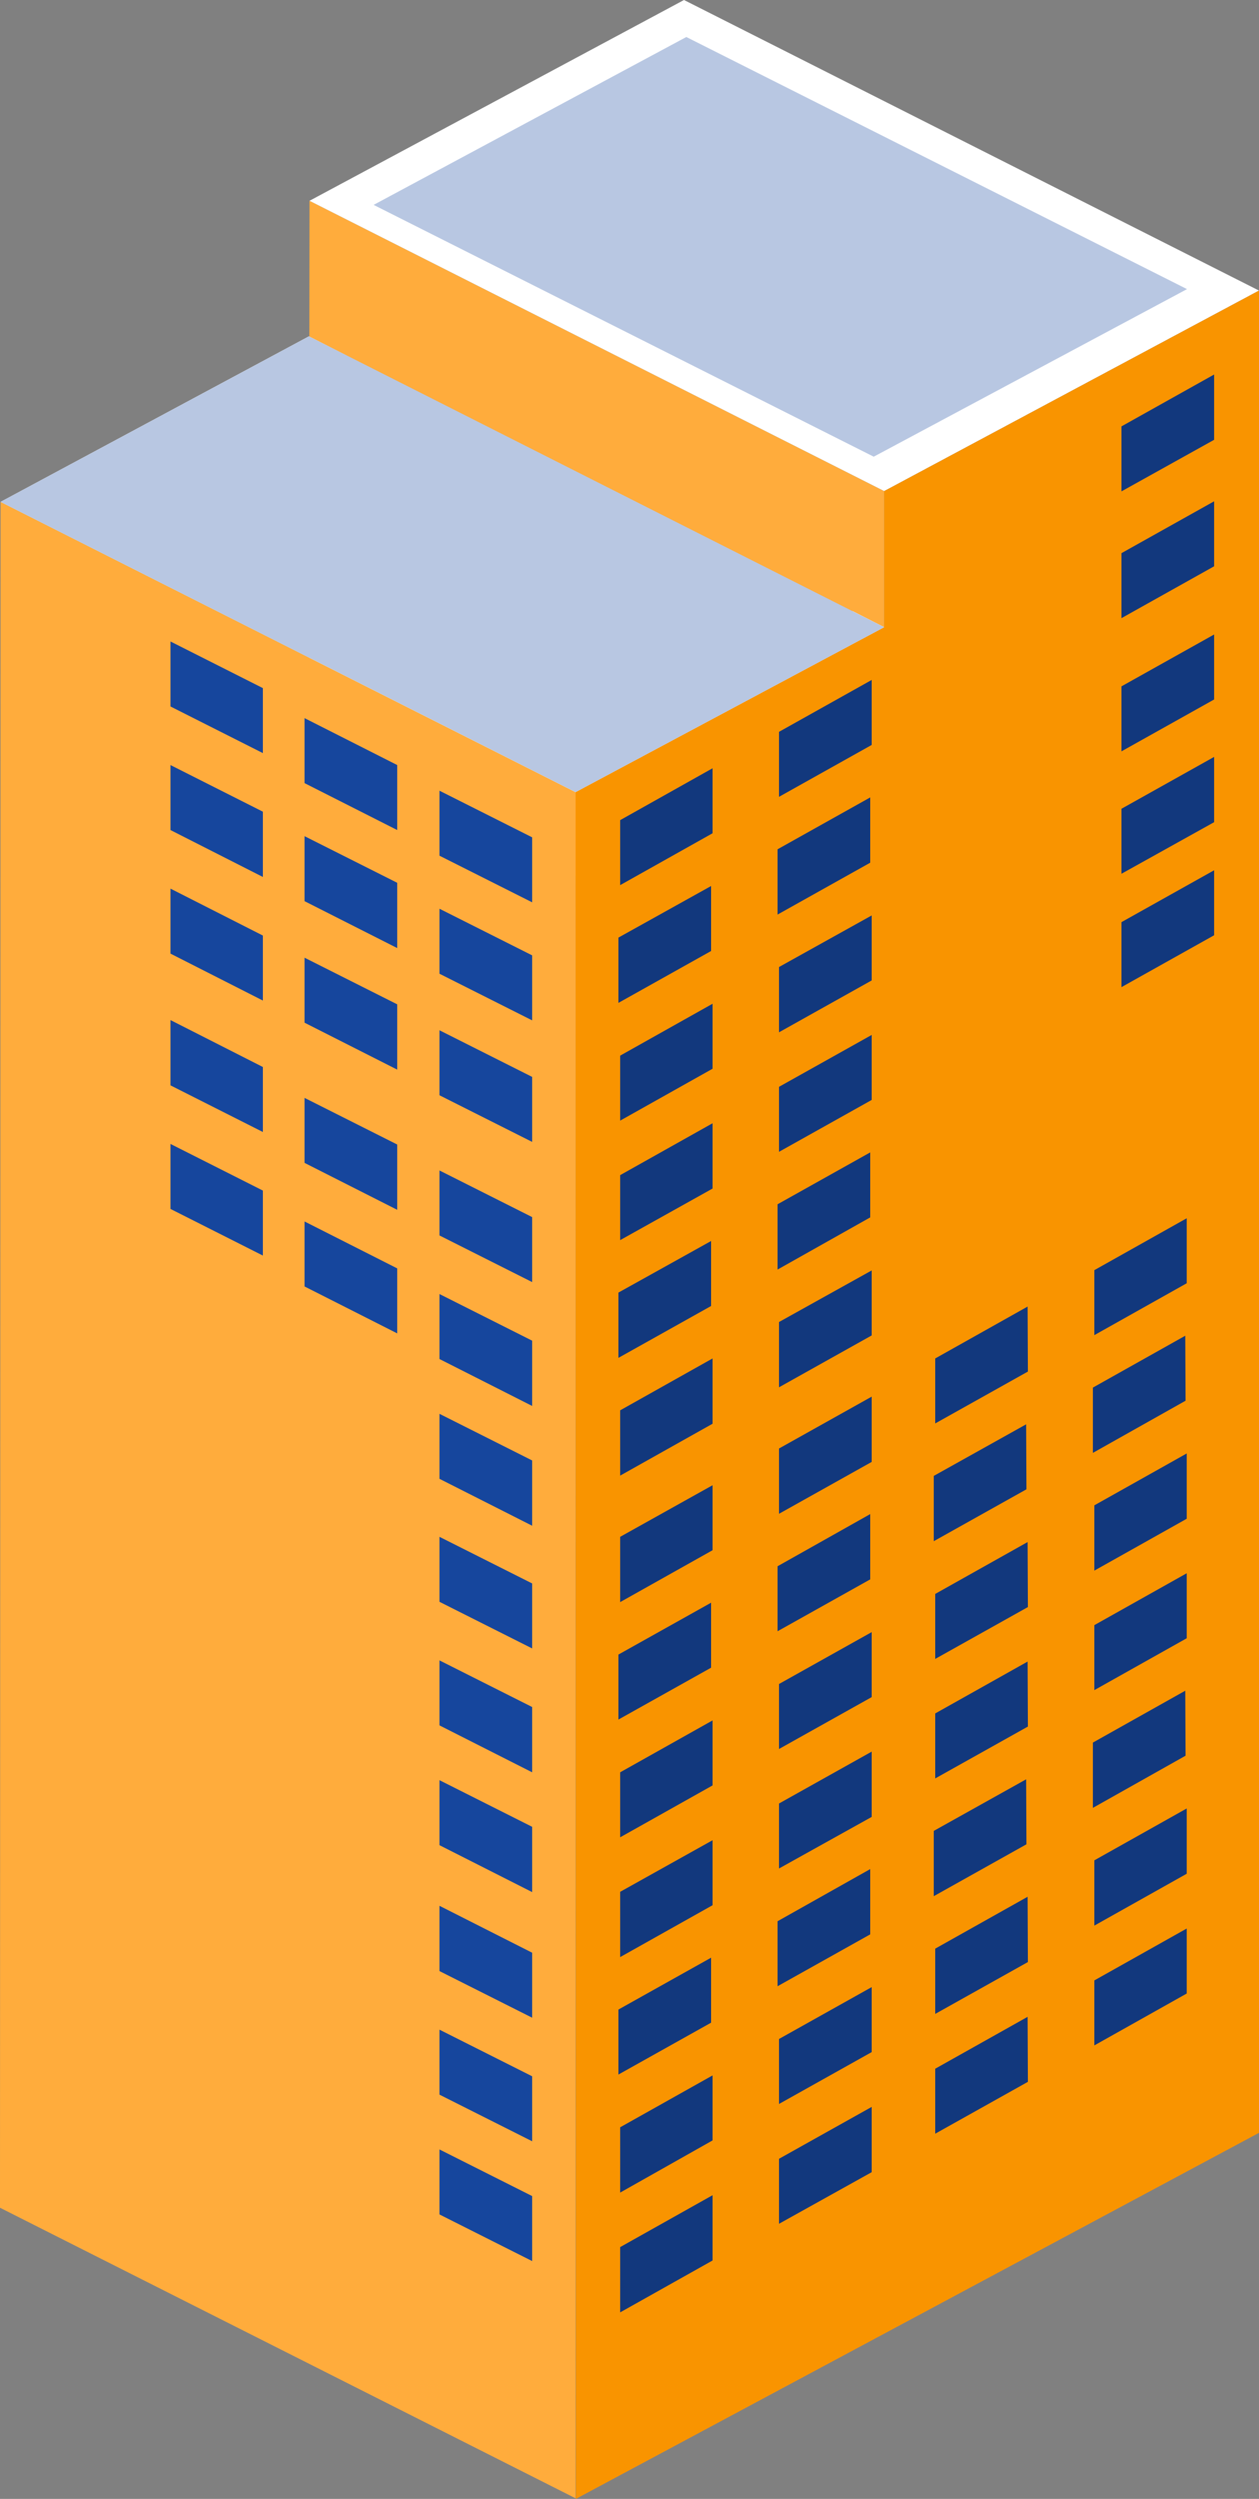 <?xml version="1.0" encoding="utf-8"?>
<!-- Generator: Adobe Illustrator 24.1.0, SVG Export Plug-In . SVG Version: 6.00 Build 0)  -->
<svg version="1.1" id="Layer_1" xmlns="http://www.w3.org/2000/svg" xmlns:xlink="http://www.w3.org/1999/xlink" x="0px" y="0px"
	 viewBox="0 0 432 857.4" style="enable-background:new 0 0 432 857.4;" xml:space="preserve">
<rect x="0" y="0" width="432" height="857.4" fill="#808080" stroke="none"/>
<style type="text/css">
	.st0{fill:#FFAC3C;}
	.st1{fill:#FFFFFF;}
	.st2{fill:#F99400;}
	.st3{fill:#12387D;}
	.st4{fill:#16469D;}
	.st5{fill:#B8C7E2;}
</style>
<polygon class="st0" points="303.4,354 106,254.3 106.2,68.9 303.4,168.5 "/>
<polygon class="st1" points="303.4,168.5 106.2,68.9 234.7,0 432,99.7 "/>
<polygon class="st0" points="197.5,857.2 0,757.5 0.2,172.2 197.5,271.8 "/>
<g>
	<polygon class="st1" points="197.5,260.6 22.5,173.3 118.5,121.8 106,115.4 0.2,172.2 197.5,271.8 303.4,215.2 292.6,209.7 	"/>
</g>
<polygon class="st2" points="303.4,168.5 303.4,215.2 197.5,271.8 197.6,857.4 432,731.8 432,99.7 "/>
<g>
	<polygon class="st3" points="212.8,303.7 244.5,285.9 244.5,263.6 212.8,281.4 	"/>
	<polygon class="st3" points="212.2,344.1 244,326.3 244,304 212.2,321.7 	"/>
	<polygon class="st3" points="212.8,384.5 244.5,366.7 244.5,344.4 212.8,362.2 	"/>
	<polygon class="st3" points="267.3,273.4 299.1,255.6 299.1,233.3 267.3,251.1 	"/>
	<polygon class="st3" points="384.8,168.6 416.6,150.9 416.6,128.5 384.8,146.3 	"/>
	<polygon class="st3" points="384.8,212.1 416.6,194.3 416.6,172 384.8,189.8 	"/>
	<polygon class="st3" points="384.8,257.8 416.6,240 416.6,217.7 384.8,235.5 	"/>
	<polygon class="st3" points="384.8,299.8 416.6,282.1 416.6,259.7 384.8,277.5 	"/>
	<polygon class="st3" points="384.8,338.7 416.6,320.9 416.6,298.6 384.8,316.4 	"/>
	<polygon class="st3" points="266.8,313.8 298.6,296 298.6,273.6 266.8,291.4 	"/>
	<polygon class="st3" points="267.3,354.2 299.1,336.4 299.1,314.1 267.3,331.8 	"/>
	<polygon class="st3" points="212.8,425.5 244.5,407.8 244.5,385.4 212.8,403.2 	"/>
	<polygon class="st3" points="212.2,465.9 244,448.1 244,425.8 212.2,443.5 	"/>
	<polygon class="st3" points="212.8,506.3 244.5,488.5 244.5,466.1 212.8,483.9 	"/>
	<polygon class="st3" points="267.3,395.2 299.1,377.4 299.1,355.1 267.3,372.9 	"/>
	<polygon class="st3" points="266.8,435.6 298.6,417.7 298.6,395.4 266.8,413.2 	"/>
	<polygon class="st3" points="267.3,476 299.1,458.2 299.1,435.9 267.3,453.6 	"/>
	<polygon class="st3" points="212.8,549.7 244.5,531.9 244.5,509.6 212.8,527.3 	"/>
	<polygon class="st3" points="212.2,590 244,572.2 244,549.9 212.2,567.7 	"/>
	<polygon class="st3" points="212.8,630.4 244.5,612.6 244.5,590.3 212.8,608.1 	"/>
	<polygon class="st3" points="267.3,519.4 299.1,501.6 299.1,479.2 267.3,497 	"/>
	<polygon class="st3" points="266.8,559.7 298.6,541.9 298.6,519.5 266.8,537.4 	"/>
	<polygon class="st3" points="267.3,600.1 299.1,582.3 299.1,560 267.3,577.8 	"/>
	<polygon class="st3" points="212.8,671.5 244.5,653.7 244.5,631.4 212.8,649.1 	"/>
	<polygon class="st3" points="212.2,711.8 244,694 244,671.7 212.2,689.5 	"/>
	<polygon class="st3" points="212.8,752.3 244.5,734.4 244.5,712.1 212.8,729.9 	"/>
	<polygon class="st3" points="267.3,641.1 299.1,623.4 299.1,601 267.3,618.8 	"/>
	<polygon class="st3" points="266.8,681.5 298.6,663.7 298.6,641.3 266.8,659.2 	"/>
	<polygon class="st3" points="267.3,721.9 299.1,704.1 299.1,681.8 267.3,699.6 	"/>
	<polygon class="st3" points="320.9,488.4 352.7,470.6 352.6,448.3 320.9,466.1 	"/>
	<polygon class="st3" points="320.4,528.8 352.2,511 352.1,488.7 320.4,506.4 	"/>
	<polygon class="st3" points="320.9,569.2 352.7,551.4 352.6,529.1 320.9,546.9 	"/>
	<polygon class="st3" points="375.5,458.1 407.2,440.3 407.2,418 375.5,435.8 	"/>
	<polygon class="st3" points="375,498.5 406.8,480.6 406.7,458.3 375,476.1 	"/>
	<polygon class="st3" points="375.5,538.9 407.2,521.1 407.2,498.7 375.5,516.5 	"/>
	<polygon class="st3" points="320.9,610.2 352.7,592.4 352.6,570.1 320.9,587.9 	"/>
	<polygon class="st3" points="320.4,650.6 352.2,632.8 352.1,610.5 320.4,628.2 	"/>
	<polygon class="st3" points="320.9,691 352.7,673.2 352.6,650.8 320.9,668.6 	"/>
	<polygon class="st3" points="375.5,579.9 407.2,562.1 407.2,539.8 375.5,557.6 	"/>
	<polygon class="st3" points="375,620.3 406.8,602.4 406.7,580.1 375,597.9 	"/>
	<polygon class="st3" points="375.5,660.7 407.2,642.9 407.2,620.5 375.5,638.3 	"/>
	<polygon class="st3" points="212.8,793.4 244.5,775.6 244.5,753.2 212.8,771 	"/>
	<polygon class="st3" points="267.3,763 299.1,745.3 299.1,722.9 267.3,740.7 	"/>
	<polygon class="st3" points="320.9,732.1 352.7,714.3 352.6,692 320.9,709.8 	"/>
	<polygon class="st3" points="375.5,701.8 407.2,684 407.2,661.7 375.5,679.5 	"/>
</g>
<g>
	<polygon class="st4" points="90.2,258.4 58.5,242.4 58.5,220.1 90.2,236.1 	"/>
	<polygon class="st4" points="90.2,300.9 58.5,284.8 58.5,262.5 90.2,278.5 	"/>
	<polygon class="st4" points="90.2,343.3 58.5,327.2 58.5,304.9 90.2,321 	"/>
	<polygon class="st4" points="90.2,388.4 58.5,372.4 58.5,350 90.2,366.1 	"/>
	<polygon class="st4" points="90.2,430.8 58.5,414.8 58.5,392.5 90.2,408.5 	"/>
	<polygon class="st4" points="136.3,415.1 104.5,399 104.5,376.7 136.3,392.7 	"/>
	<polygon class="st4" points="136.3,457.5 104.5,441.4 104.5,419.1 136.3,435.2 	"/>
	<polygon class="st4" points="182.6,439.9 150.8,423.9 150.8,401.6 182.6,417.6 	"/>
	<polygon class="st4" points="136.3,367 104.5,350.9 104.5,328.6 136.3,344.6 	"/>
	<polygon class="st4" points="182.6,391.8 150.8,375.8 150.8,353.5 182.6,369.5 	"/>
	<polygon class="st4" points="136.3,325.3 104.5,309.2 104.5,286.9 136.3,302.9 	"/>
	<polygon class="st4" points="182.6,350.1 150.8,334.1 150.8,311.8 182.6,327.8 	"/>
	<polygon class="st4" points="136.3,284.8 104.5,268.7 104.5,246.4 136.3,262.5 	"/>
	<polygon class="st4" points="182.6,309.6 150.8,293.6 150.8,271.3 182.6,287.3 	"/>
	<polygon class="st4" points="182.6,482.4 150.8,466.3 150.8,444 182.6,460 	"/>
	<polygon class="st4" points="182.6,523.5 150.8,507.4 150.8,485.1 182.6,501.1 	"/>
	<polygon class="st4" points="182.6,565.6 150.8,549.6 150.8,527.3 182.6,543.3 	"/>
	<polygon class="st4" points="182.6,608.1 150.8,592 150.8,569.7 182.6,585.7 	"/>
	<polygon class="st4" points="182.6,649.2 150.8,633.1 150.8,610.8 182.6,626.8 	"/>
	<polygon class="st4" points="182.6,692.3 150.8,676.3 150.8,653.9 182.6,670 	"/>
	<polygon class="st4" points="182.6,734.7 150.8,718.7 150.8,696.4 182.6,712.4 	"/>
	<polygon class="st4" points="182.6,775.8 150.8,759.8 150.8,737.5 182.6,753.5 	"/>
</g>
<polygon class="st5" points="299.8,156.7 128.2,70.3 235.5,12.7 407.3,99.2 "/>
<polygon class="st5" points="197.5,271.8 0.2,172.2 106,115.4 303.4,215.2 "/>
</svg>
